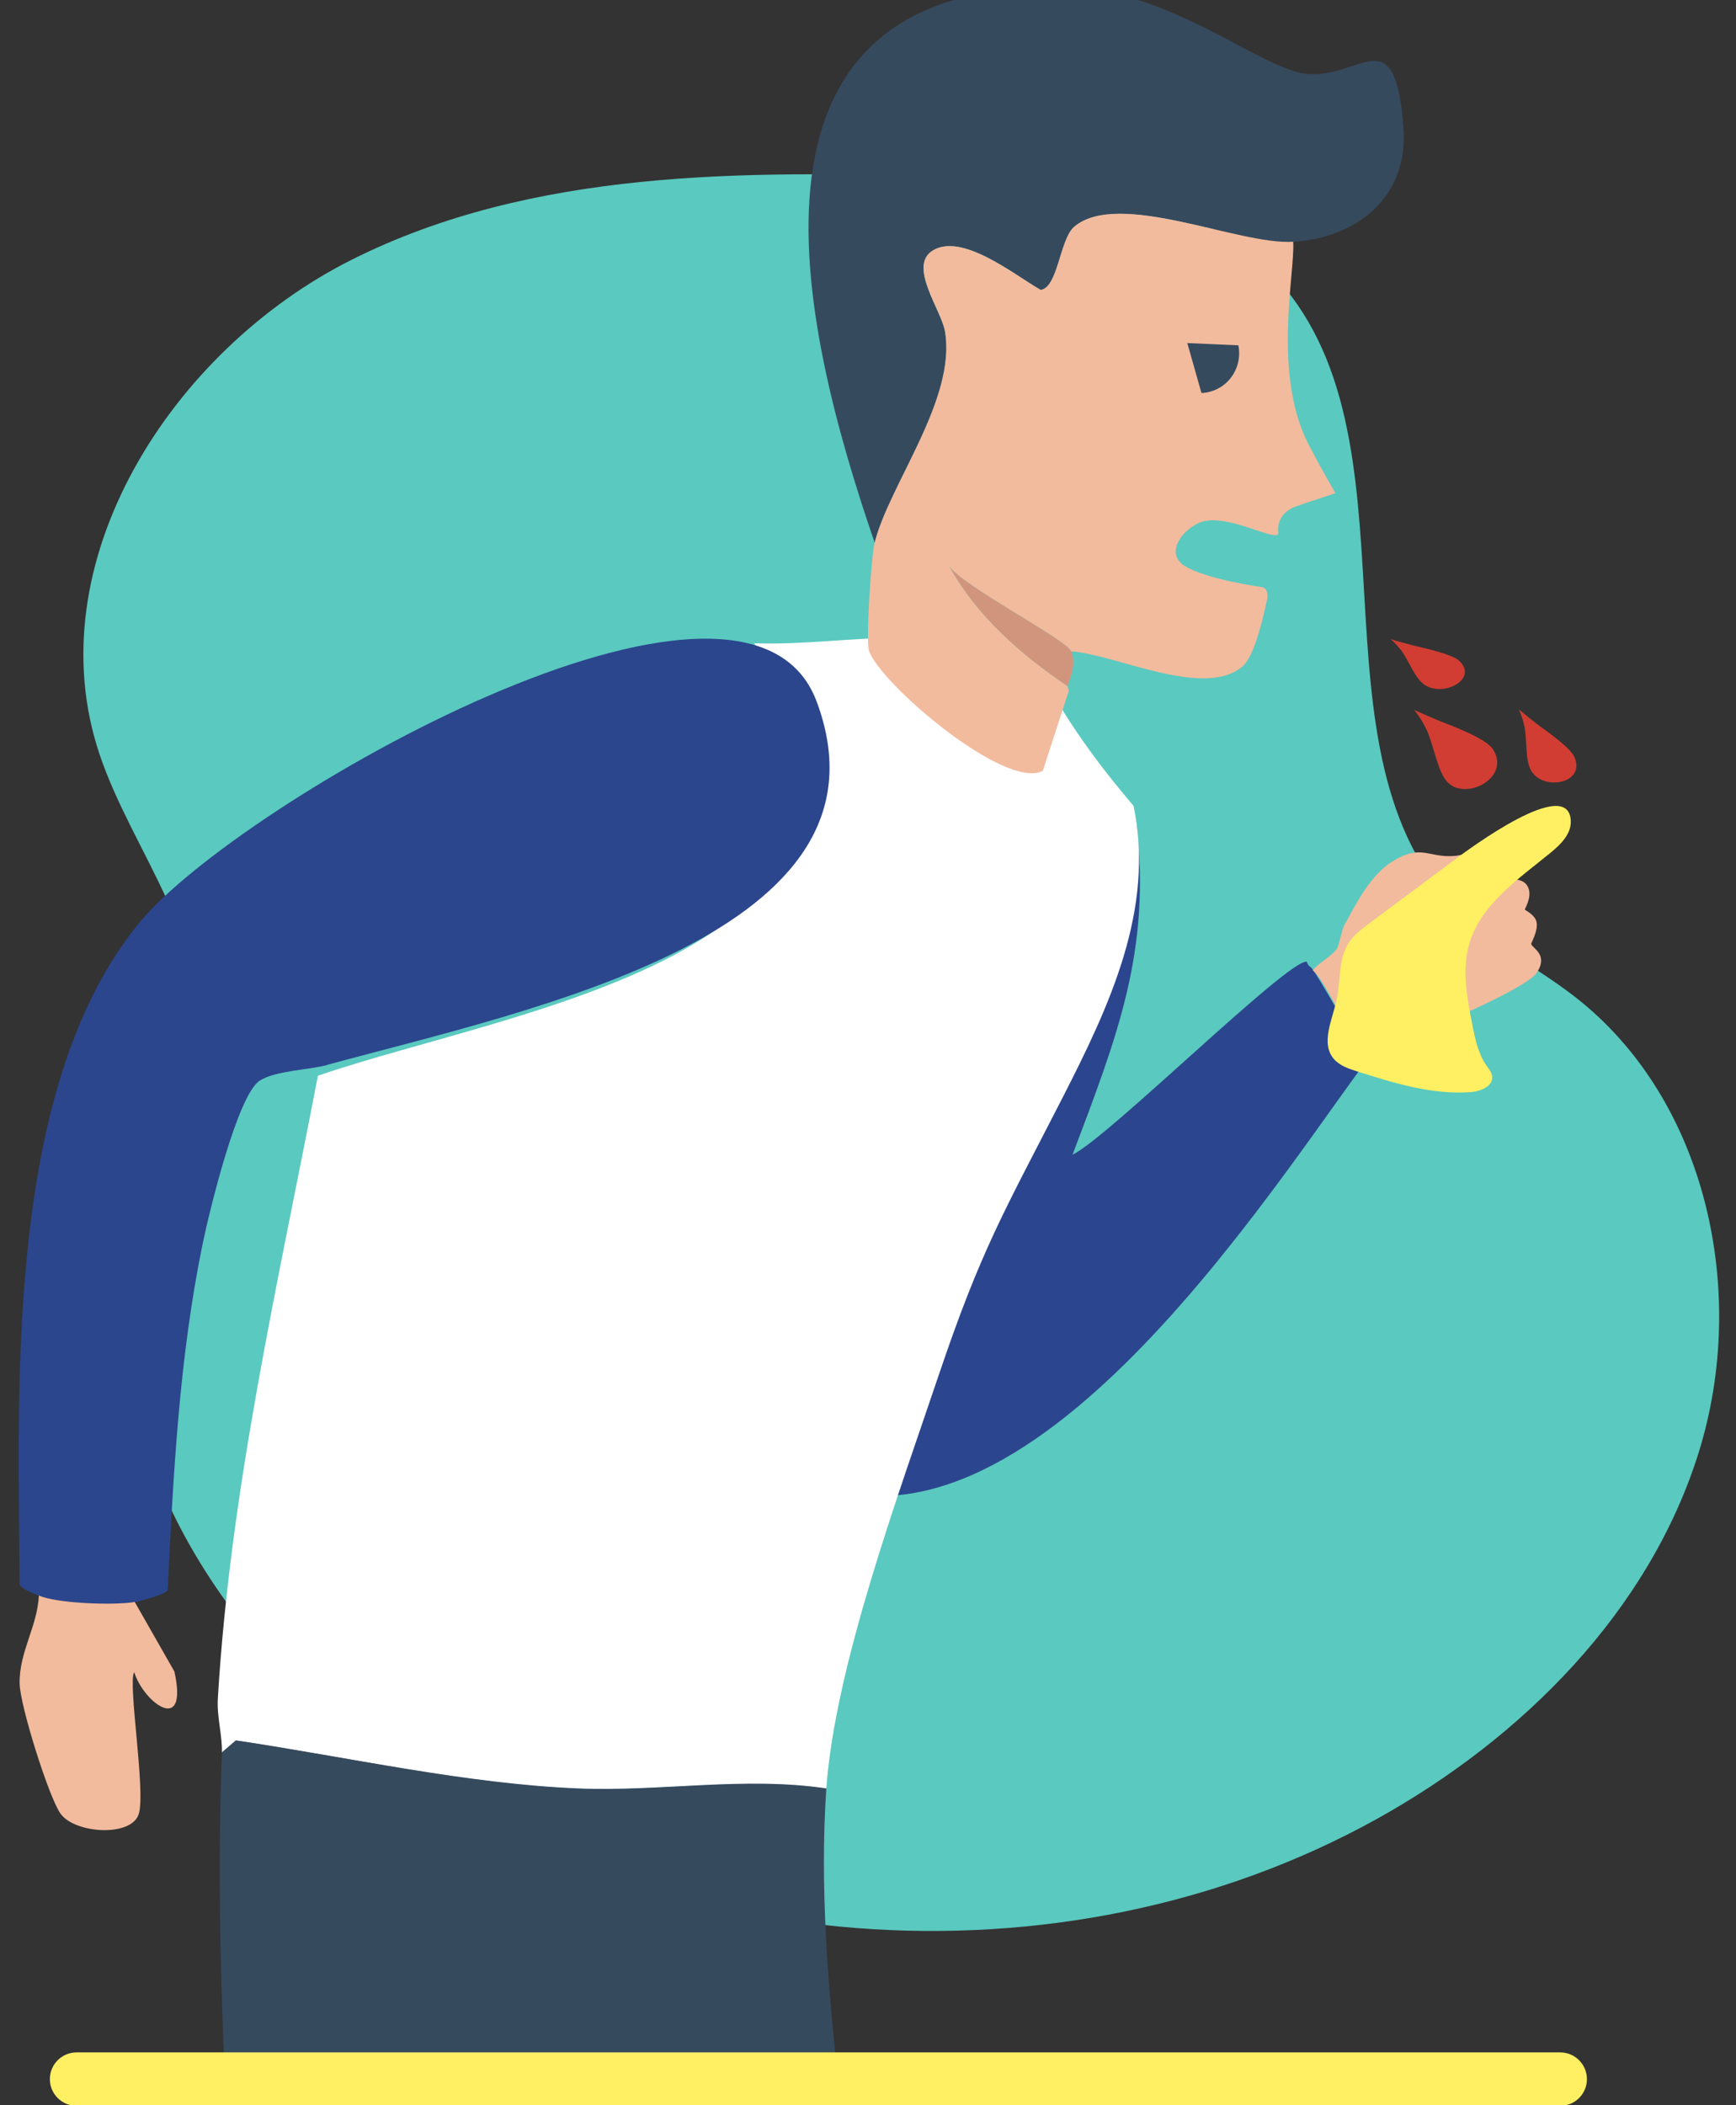 <?xml version="1.0" encoding="UTF-8"?> <svg xmlns="http://www.w3.org/2000/svg" width="66" height="80" viewBox="0 0 66 80" fill="none"><rect x="0" y="0" width="66" height="80" fill="#333333" stroke="none"/><g id="Group 6"><path id="Vector" d="M7.271 39.841C8.215 35.975 5.058 32.444 3.788 28.674C1.336 21.397 6.514 13.306 13.379 9.866C20.244 6.426 28.278 6.484 35.953 6.714C40.35 6.848 45.203 7.202 48.293 10.331C54.401 16.51 49.299 28.645 55.527 34.705C56.82 35.96 58.468 36.784 59.891 37.891C64.897 41.795 66.473 49.101 64.591 55.166C62.708 61.226 57.884 66.05 52.331 69.13C40.35 75.765 24.46 74.529 13.647 66.122C7.458 61.307 2.533 52.608 5.949 45.546L7.276 39.846L7.271 39.841Z" fill="#5AC9BF"></path><path id="Vector_2" d="M49.845 36.77C49.999 36.866 51.661 39.821 51.742 39.984C51.8 40.104 51.79 40.444 51.742 40.593C47.666 46.169 38.199 60.891 29.763 55.798C28.431 54.993 28.872 52.2 28.877 50.797C32.024 46.797 33.313 45.757 36.863 42.408C40.096 39.361 43.292 36.104 43.215 31.342C43.752 36.166 42.482 39.361 40.777 43.879C42.133 43.232 48.978 36.439 49.682 36.545C49.716 36.65 49.749 36.703 49.845 36.765V36.77Z" fill="#2B468E"></path><path id="Vector_3" d="M58.114 33.757C58.238 34.13 57.965 34.523 57.975 34.566C57.985 34.595 58.358 34.758 58.416 35.036C58.488 35.361 58.21 35.826 58.215 35.869C58.234 36.027 58.904 36.272 58.411 36.985C58.061 37.493 54.981 38.878 54.291 39.055C53.745 39.199 53.362 39.055 52.902 39.29C52.696 39.39 52.011 39.879 51.857 40.042C51.393 39.524 50.329 37.158 49.908 36.875C50.133 36.578 50.655 36.334 50.842 36.023C50.909 35.912 51.014 35.328 51.105 35.165C51.56 34.331 52.111 33.234 52.95 32.727C54.051 32.056 54.296 32.612 55.311 32.525C55.848 32.482 56.739 32.008 57.084 32.147C57.688 32.386 57.209 33.292 57.242 33.349C57.324 33.469 57.956 33.287 58.114 33.766V33.757Z" fill="#F2BB9D"></path><path id="Vector_4" d="M40.188 26.633L39.459 28.669C38.084 28.937 35.68 25.402 35.675 24.291C33.39 24.07 30.923 24.53 28.676 24.444C36.101 36.19 19.665 38.265 12.086 40.88C10.582 48.718 8.756 56.546 8.282 64.546C8.239 65.231 8.459 65.983 8.436 66.601L8.967 66.146C13.188 66.774 17.72 67.799 21.979 67.971C25.116 68.101 28.278 67.507 31.416 67.971C31.737 63.353 34.171 56.761 35.675 52.296C37.304 47.472 38.166 46.064 40.394 41.719C42.195 38.202 43.91 34.533 43.096 30.624C42.027 29.369 41.026 28.056 40.188 26.638V26.633Z" fill="white"></path><g id="Group"><path id="Vector_5" d="M49.17 9.19C47.115 9.329 42.54 7.198 40.849 8.616C40.293 9.08 40.231 10.929 39.57 11.02C38.611 10.484 36.58 8.817 35.454 9.531C34.525 10.115 35.785 11.777 35.929 12.587C36.379 15.164 33.816 18.403 33.256 20.63C30.348 12.175 27.291 -0.889 40.648 -0.472C44.605 -0.348 47.915 2.637 49.702 2.809C51.714 3.006 53.06 0.61 53.357 4.898C53.534 7.475 51.618 9.028 49.175 9.19H49.17Z" fill="#364A5E"></path><path id="Vector_6" d="M40.734 24.755C40.969 25.316 40.571 26.015 40.59 26.082C38.803 24.87 37.146 23.433 36.082 21.507C36.652 22.312 40.542 24.295 40.734 24.76V24.755Z" fill="#D1957E"></path><path id="Vector_7" d="M48.016 22.317C48.016 22.317 45.831 22.02 45.021 21.493C44.212 20.966 45.103 19.931 45.826 19.797C46.938 19.591 48.777 20.755 48.59 20.175C48.6 20.209 48.49 19.524 49.266 19.246C49.668 19.102 50.77 18.743 50.77 18.743C50.77 18.743 50.219 17.79 49.759 16.908C48.356 14.201 49.247 10.34 49.165 9.186C47.11 9.325 42.535 7.193 40.844 8.611C40.288 9.076 40.226 10.925 39.565 11.016C38.607 10.479 36.575 8.812 35.45 9.526C34.52 10.11 35.78 11.773 35.924 12.582C36.374 15.16 33.811 18.398 33.251 20.626C33.126 21.129 32.911 24.324 33.035 24.717C33.414 25.938 38.219 30.049 39.646 29.292L40.638 26.245C40.619 26.192 40.6 26.135 40.585 26.077C38.798 24.865 37.141 23.428 36.077 21.502C36.647 22.307 40.537 24.291 40.729 24.755C42.396 24.856 45.745 26.561 47.22 25.34C47.594 25.033 47.891 24.084 48.169 22.805C48.26 22.393 48.011 22.317 48.011 22.317H48.016Z" fill="#F2BB9D"></path></g><path id="Vector_8" d="M53.764 26.978C54.09 27.126 54.425 27.27 54.756 27.409C55.297 27.615 56.485 28.07 56.753 28.463C57.472 29.56 55.699 30.461 55.019 29.709C54.65 29.32 54.492 28.238 54.219 27.697C54.099 27.447 53.951 27.203 53.764 26.978Z" fill="#D13D32"></path><path id="Vector_9" d="M57.75 26.964C57.975 27.155 58.21 27.337 58.44 27.519C58.828 27.802 59.7 28.41 59.858 28.77C60.294 29.776 58.689 30.063 58.224 29.306C57.975 28.918 58.061 28.07 57.956 27.606C57.908 27.39 57.846 27.174 57.745 26.964H57.75Z" fill="#D13D32"></path><path id="Vector_10" d="M52.863 24.285C53.136 24.372 53.414 24.444 53.697 24.52C54.152 24.63 55.168 24.851 55.45 25.09C56.241 25.771 54.918 26.508 54.176 26.034C53.793 25.795 53.553 25.086 53.29 24.741C53.17 24.582 53.031 24.429 52.868 24.285H52.863Z" fill="#D13D32"></path><path id="Vector_11" d="M55.359 32.631C54.267 33.445 53.175 34.26 52.078 35.074C51.771 35.304 51.455 35.539 51.254 35.865C50.871 36.487 50.976 37.278 50.818 37.992C50.65 38.758 50.2 39.649 50.712 40.243C50.928 40.492 51.259 40.607 51.575 40.708C52.983 41.153 54.435 41.608 55.906 41.503C56.289 41.474 56.773 41.278 56.73 40.9C56.71 40.751 56.605 40.626 56.519 40.502C56.198 40.042 56.078 39.472 55.972 38.921C55.771 37.91 55.575 36.851 55.862 35.86C56.308 34.346 57.745 33.393 58.967 32.391C59.34 32.085 59.733 31.692 59.719 31.208C59.666 29.421 55.81 32.296 55.364 32.626L55.359 32.631Z" fill="#FFF063"></path><path id="Vector_12" d="M12.431 40.473C11.77 40.655 10.467 40.684 9.873 41.067C9.025 41.613 7.952 46.068 7.707 47.252C6.816 51.573 6.586 56.033 6.376 60.431C6.299 60.584 5.346 60.843 5.125 60.881C4.368 61.02 2.169 60.943 1.48 60.637C1.274 60.546 0.804 60.388 0.747 60.206C0.699 52.584 0.186 41.264 5.317 35.041C9.03 30.537 28.34 19.418 31.047 26.657C34.353 35.496 20.163 38.36 12.431 40.468V40.473Z" fill="#2B468D"></path><path id="Vector_13" d="M5.125 60.881L6.629 63.516C7.171 65.949 5.48 64.733 5.101 63.544C4.852 63.966 5.542 68.028 5.278 68.924C5.015 69.82 2.854 69.686 2.303 68.924C1.863 68.316 0.766 64.833 0.746 63.985C0.723 62.778 1.417 61.825 1.479 60.632C2.169 60.938 4.363 61.01 5.125 60.876V60.881Z" fill="#F2BB9D"></path><path id="Vector_14" d="M31.933 79.617C31.454 75.521 31.167 71.545 31.416 67.962C28.278 67.497 25.121 68.091 21.979 67.962C17.72 67.789 13.188 66.764 8.967 66.136L8.436 66.591C8.273 71.047 8.378 75.349 8.579 79.612H31.929L31.933 79.617Z" fill="#364A5E"></path><path id="Vector_15" d="M59.316 77.993H2.912C2.351 77.993 1.896 78.448 1.896 79.009C1.896 79.57 2.351 80.024 2.912 80.024H59.316C59.877 80.024 60.332 79.57 60.332 79.009C60.332 78.448 59.877 77.993 59.316 77.993Z" fill="#FFF063"></path><path id="Vector_16" d="M45.141 13.042L45.677 14.934C45.792 14.93 45.903 14.915 46.017 14.882C46.784 14.666 47.234 13.895 47.081 13.123L45.141 13.037V13.042Z" fill="#364A5E"></path></g></svg> 
